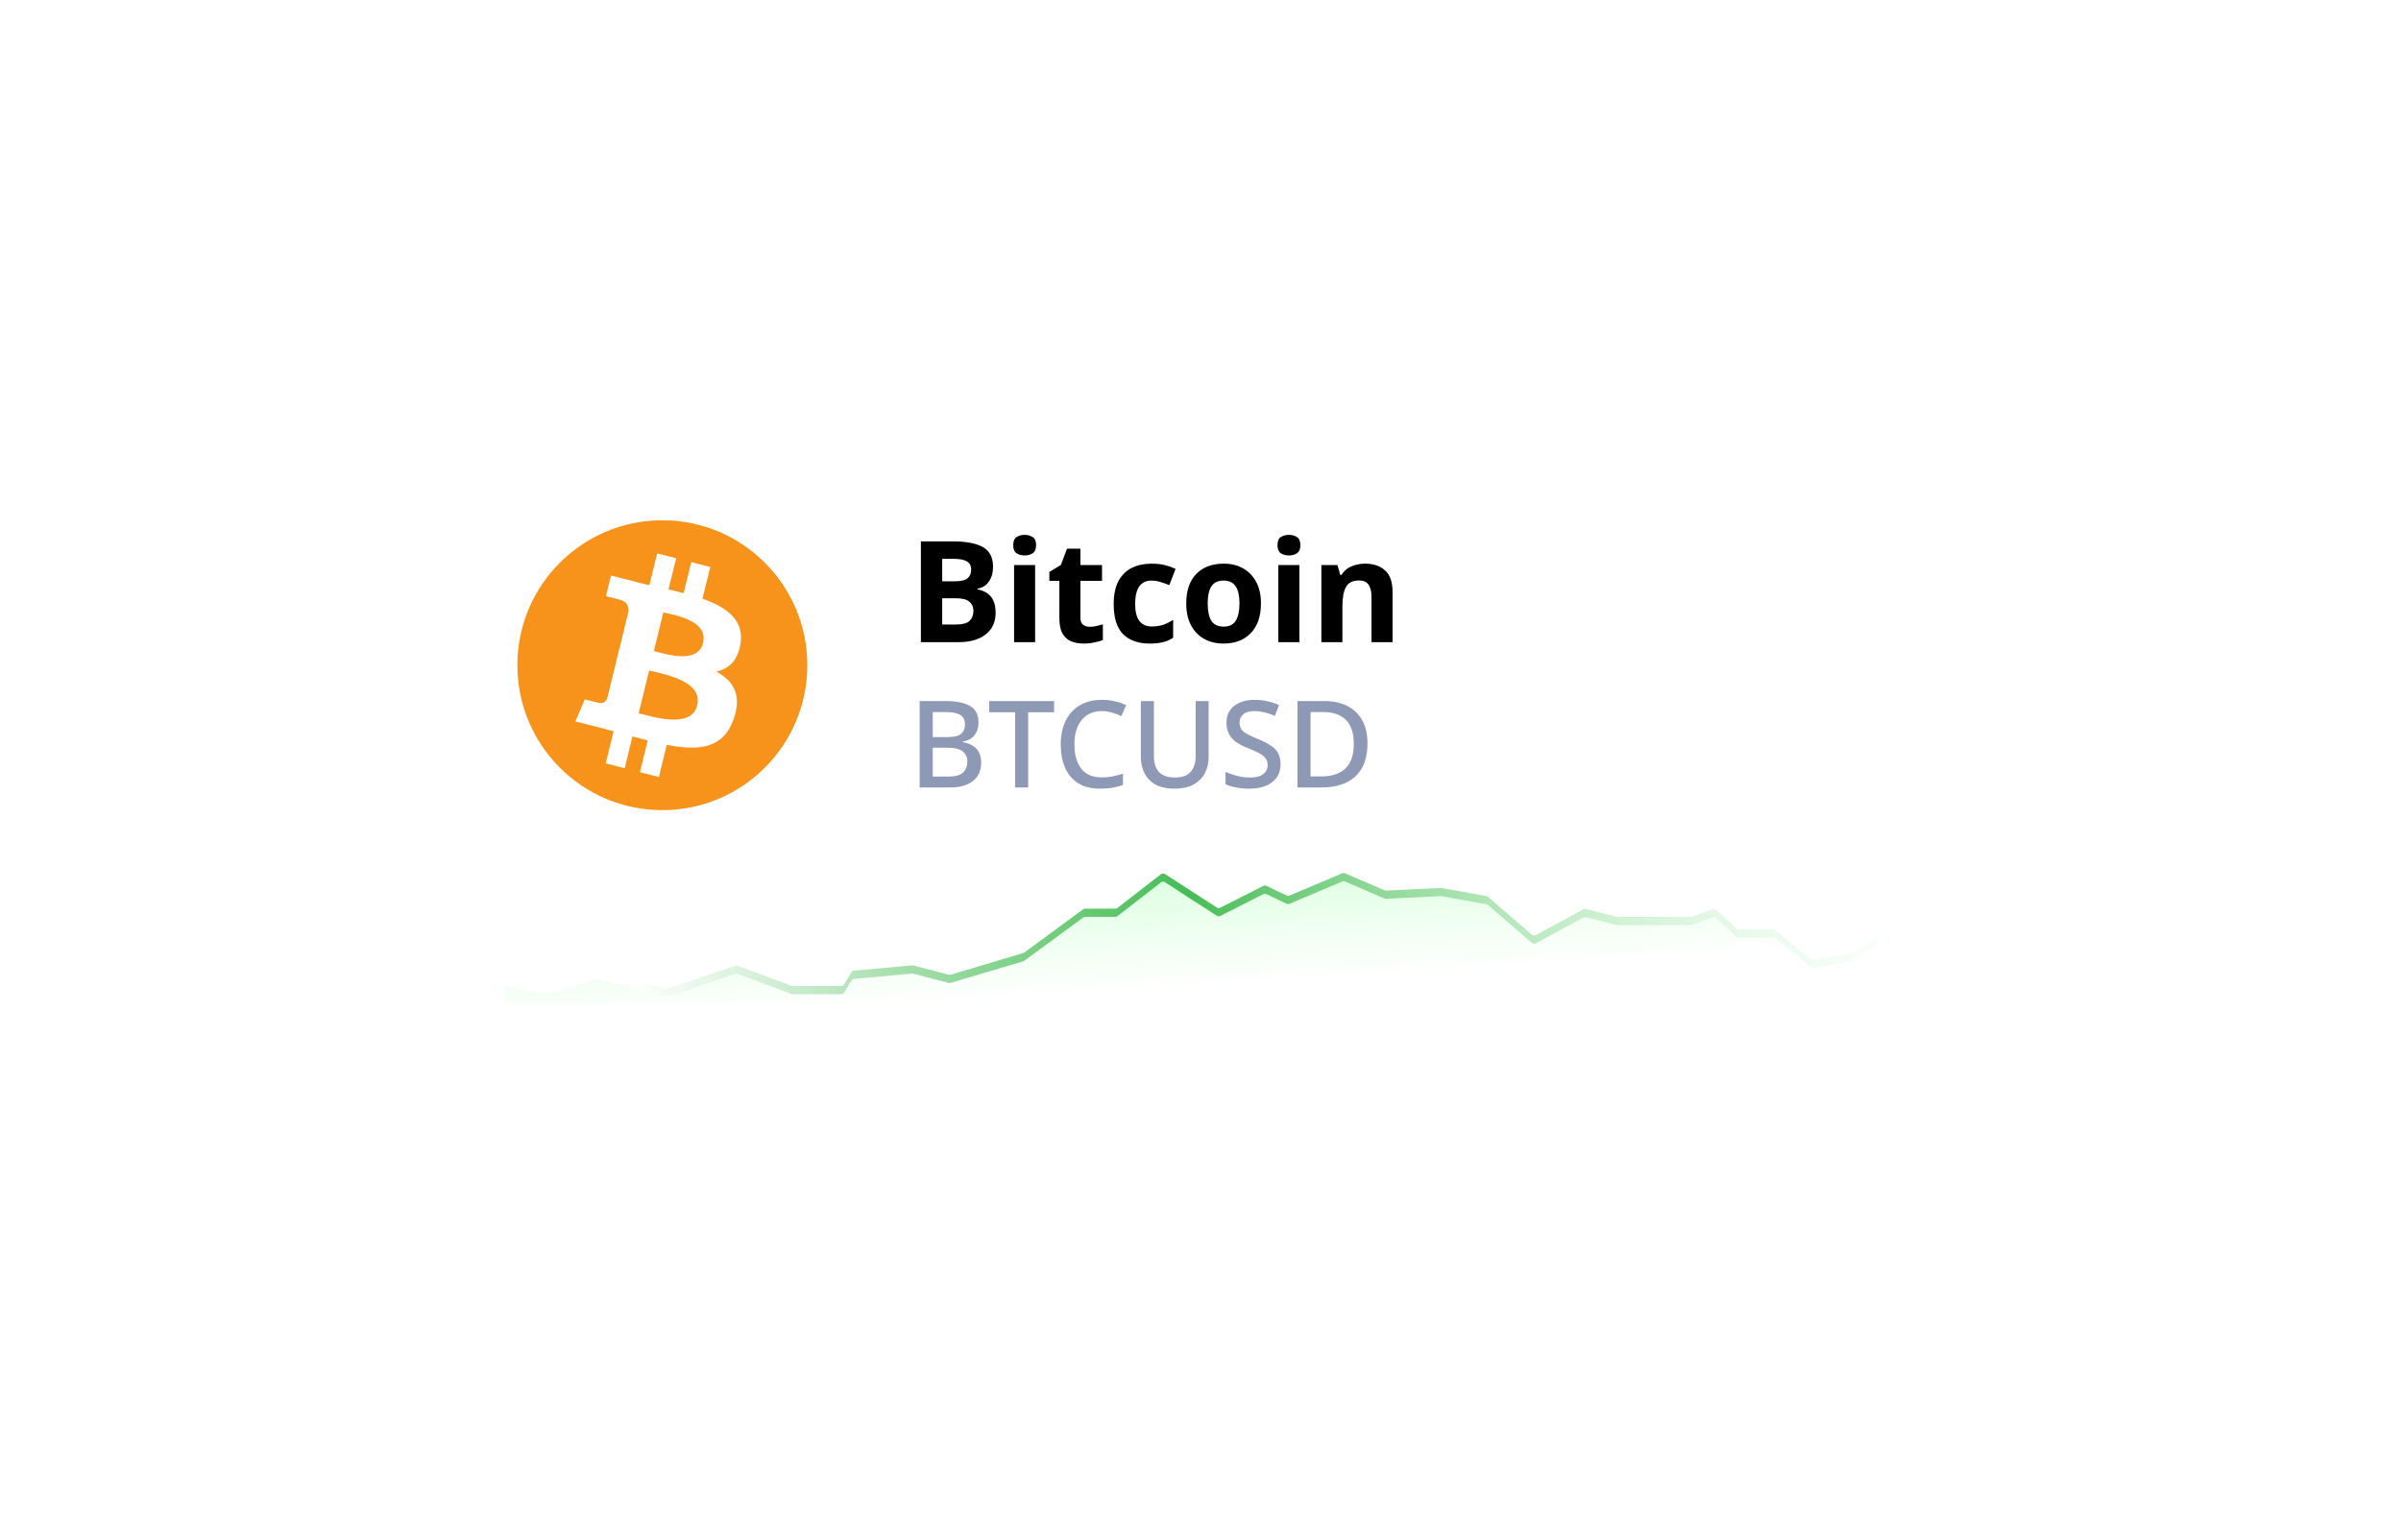 <svg width="265" height="170" viewBox="0 0 265 170" fill="none" xmlns="http://www.w3.org/2000/svg">
<g filter="url(#filter0_d_278_5085)">
<rect x="44.575" y="22.444" width="175.921" height="81.036" rx="8.907" fill="white" shape-rendering="crispEdges"/>
<g filter="url(#filter1_d_278_5085)">
<circle cx="73.102" cy="49.578" r="16" fill="#F7931A"/>
<path d="M81.74 47.158C82.117 44.559 80.188 43.176 77.531 42.234L78.393 38.733L76.291 38.2L75.454 41.616L73.779 41.206L74.63 37.768L72.531 37.236L71.669 40.748L70.334 40.427V40.415L67.434 39.675L66.876 41.961C66.876 41.961 68.428 42.331 68.406 42.345C69.254 42.567 69.4 43.136 69.374 43.583L68.406 47.593L68.623 47.667L68.392 47.616L67.021 53.223C66.924 53.482 66.658 53.878 66.061 53.718C66.086 53.755 64.545 53.348 64.545 53.348L63.502 55.785L66.231 56.479L67.725 56.872L66.851 60.424L68.95 60.956L69.799 57.441L71.487 57.888L70.625 61.389L72.724 61.921L73.586 58.369C77.165 59.063 79.861 58.791 80.989 55.486C81.899 52.825 80.941 51.305 79.06 50.289C80.431 49.981 81.463 49.053 81.729 47.158H81.74ZM76.947 54.014C76.305 56.675 71.912 55.227 70.491 54.88L71.644 50.166C73.064 50.536 77.628 51.242 76.947 54.003V54.014ZM77.592 47.121C77.009 49.535 73.344 48.31 72.168 48.012L73.212 43.745C74.399 44.041 78.209 44.61 77.592 47.123V47.121Z" fill="white"/>
</g>
<path d="M105.099 37.903C106.585 37.903 107.708 38.111 108.466 38.526C109.225 38.942 109.604 39.675 109.604 40.724C109.604 41.358 109.453 41.893 109.152 42.33C108.861 42.766 108.44 43.031 107.89 43.125V43.203C108.264 43.276 108.601 43.405 108.903 43.593C109.204 43.779 109.443 44.05 109.62 44.403C109.796 44.756 109.885 45.224 109.885 45.806C109.885 46.814 109.521 47.604 108.794 48.175C108.066 48.747 107.069 49.033 105.801 49.033H101.639V37.903H105.099ZM105.364 42.314C106.05 42.314 106.523 42.205 106.783 41.987C107.053 41.769 107.188 41.452 107.188 41.036C107.188 40.61 107.032 40.303 106.72 40.116C106.409 39.929 105.915 39.836 105.24 39.836H103.993V42.314H105.364ZM103.993 44.185V47.084H105.536C106.242 47.084 106.736 46.949 107.017 46.679C107.297 46.398 107.437 46.029 107.437 45.572C107.437 45.156 107.292 44.824 107.001 44.575C106.72 44.315 106.206 44.185 105.458 44.185H103.993ZM113.094 37.186C113.437 37.186 113.733 37.269 113.982 37.435C114.232 37.591 114.357 37.887 114.357 38.324C114.357 38.75 114.232 39.046 113.982 39.212C113.733 39.379 113.437 39.462 113.094 39.462C112.741 39.462 112.439 39.379 112.19 39.212C111.951 39.046 111.831 38.75 111.831 38.324C111.831 37.887 111.951 37.591 112.19 37.435C112.439 37.269 112.741 37.186 113.094 37.186ZM114.247 40.522V49.033H111.925V40.522H114.247ZM120.259 47.334C120.519 47.334 120.769 47.308 121.008 47.256C121.247 47.204 121.486 47.141 121.725 47.069V48.799C121.475 48.903 121.164 48.991 120.789 49.064C120.426 49.147 120.026 49.188 119.589 49.188C119.08 49.188 118.623 49.105 118.217 48.939C117.823 48.773 117.506 48.487 117.267 48.082C117.038 47.666 116.924 47.094 116.924 46.367V42.267H115.817V41.285L117.095 40.506L117.765 38.713H119.246V40.522H121.631V42.267H119.246V46.367C119.246 46.689 119.34 46.934 119.527 47.1C119.714 47.256 119.958 47.334 120.259 47.334ZM126.894 49.188C125.626 49.188 124.644 48.84 123.947 48.144C123.262 47.438 122.919 46.331 122.919 44.824C122.919 43.785 123.095 42.938 123.449 42.283C123.802 41.628 124.29 41.145 124.914 40.833C125.548 40.522 126.275 40.366 127.096 40.366C127.678 40.366 128.182 40.423 128.608 40.537C129.045 40.651 129.424 40.787 129.746 40.943L129.06 42.735C128.697 42.59 128.354 42.47 128.032 42.377C127.72 42.283 127.408 42.236 127.096 42.236C125.891 42.236 125.288 43.094 125.288 44.808C125.288 45.66 125.444 46.289 125.756 46.694C126.078 47.1 126.525 47.302 127.096 47.302C127.585 47.302 128.016 47.24 128.39 47.115C128.764 46.98 129.128 46.798 129.481 46.57V48.549C129.128 48.778 128.754 48.939 128.359 49.033C127.974 49.137 127.486 49.188 126.894 49.188ZM139.172 44.762C139.172 46.175 138.798 47.266 138.049 48.035C137.312 48.804 136.304 49.188 135.025 49.188C134.236 49.188 133.529 49.017 132.905 48.674C132.292 48.331 131.809 47.832 131.456 47.178C131.102 46.513 130.926 45.707 130.926 44.762C130.926 43.348 131.295 42.262 132.032 41.504C132.77 40.745 133.784 40.366 135.072 40.366C135.872 40.366 136.579 40.537 137.192 40.88C137.805 41.223 138.288 41.722 138.642 42.377C138.995 43.021 139.172 43.816 139.172 44.762ZM133.295 44.762C133.295 45.603 133.43 46.242 133.7 46.679C133.981 47.105 134.433 47.318 135.057 47.318C135.67 47.318 136.111 47.105 136.382 46.679C136.662 46.242 136.802 45.603 136.802 44.762C136.802 43.92 136.662 43.291 136.382 42.875C136.111 42.449 135.664 42.236 135.041 42.236C134.428 42.236 133.981 42.449 133.7 42.875C133.43 43.291 133.295 43.92 133.295 44.762ZM142.26 37.186C142.603 37.186 142.899 37.269 143.149 37.435C143.398 37.591 143.523 37.887 143.523 38.324C143.523 38.75 143.398 39.046 143.149 39.212C142.899 39.379 142.603 39.462 142.26 39.462C141.907 39.462 141.606 39.379 141.356 39.212C141.117 39.046 140.998 38.75 140.998 38.324C140.998 37.887 141.117 37.591 141.356 37.435C141.606 37.269 141.907 37.186 142.26 37.186ZM143.414 40.522V49.033H141.091V40.522H143.414ZM150.673 40.366C151.587 40.366 152.32 40.615 152.871 41.114C153.422 41.602 153.697 42.392 153.697 43.483V49.033H151.374V44.06C151.374 43.447 151.265 42.99 151.047 42.688C150.829 42.377 150.481 42.221 150.003 42.221C149.296 42.221 148.813 42.465 148.553 42.953C148.293 43.431 148.163 44.122 148.163 45.026V49.033H145.841V40.522H147.618L147.929 41.613H148.054C148.324 41.176 148.693 40.859 149.161 40.662C149.639 40.465 150.143 40.366 150.673 40.366Z" fill="black"/>
<path d="M104.298 55.534C105.509 55.534 106.426 55.713 107.05 56.069C107.682 56.425 107.999 57.04 107.999 57.913C107.999 58.474 107.847 58.941 107.544 59.316C107.25 59.681 106.827 59.912 106.275 60.01V60.077C106.649 60.139 106.988 60.255 107.29 60.425C107.602 60.594 107.847 60.834 108.025 61.146C108.203 61.449 108.293 61.85 108.293 62.349C108.293 63.213 107.99 63.885 107.384 64.366C106.778 64.838 105.959 65.074 104.926 65.074H101.505V55.534H104.298ZM104.538 59.516C105.286 59.516 105.798 59.396 106.075 59.155C106.36 58.915 106.502 58.559 106.502 58.086C106.502 57.614 106.333 57.276 105.994 57.071C105.656 56.857 105.117 56.75 104.378 56.75H102.948V59.516H104.538ZM102.948 60.692V63.872H104.698C105.464 63.872 105.999 63.72 106.302 63.417C106.614 63.115 106.769 62.714 106.769 62.215C106.769 61.761 106.609 61.395 106.288 61.119C105.977 60.834 105.415 60.692 104.605 60.692H102.948ZM113.48 65.074H112.037V56.777H109.178V55.534H116.339V56.777H113.48V65.074ZM121.616 56.643C120.663 56.643 119.919 56.973 119.385 57.632C118.85 58.282 118.583 59.178 118.583 60.318C118.583 61.449 118.833 62.34 119.331 62.99C119.83 63.64 120.587 63.965 121.603 63.965C122.013 63.965 122.404 63.93 122.779 63.858C123.162 63.778 123.549 63.676 123.941 63.551V64.794C123.567 64.936 123.184 65.039 122.792 65.101C122.409 65.172 121.955 65.208 121.429 65.208C120.449 65.208 119.639 65.007 118.997 64.607C118.356 64.197 117.875 63.627 117.554 62.896C117.234 62.157 117.073 61.293 117.073 60.304C117.073 59.342 117.247 58.492 117.594 57.752C117.951 57.013 118.467 56.438 119.144 56.029C119.821 55.61 120.65 55.401 121.63 55.401C122.111 55.401 122.578 55.454 123.032 55.561C123.496 55.659 123.919 55.802 124.302 55.989L123.767 57.191C123.456 57.049 123.117 56.924 122.752 56.817C122.396 56.701 122.017 56.643 121.616 56.643ZM133.398 61.707C133.398 62.366 133.26 62.963 132.984 63.498C132.708 64.023 132.289 64.442 131.728 64.754C131.176 65.056 130.472 65.208 129.617 65.208C128.406 65.208 127.484 64.887 126.851 64.246C126.228 63.596 125.916 62.74 125.916 61.681V55.534H127.359V61.614C127.359 63.19 128.134 63.979 129.684 63.979C130.485 63.979 131.064 63.765 131.421 63.337C131.786 62.91 131.968 62.331 131.968 61.6V55.534H133.398V61.707ZM141.338 62.495C141.338 63.342 141.031 64.005 140.416 64.486C139.802 64.967 138.96 65.208 137.891 65.208C137.375 65.208 136.885 65.163 136.421 65.074C135.967 64.994 135.58 64.874 135.259 64.713V63.351C135.615 63.511 136.034 63.658 136.515 63.792C136.996 63.916 137.486 63.979 137.985 63.979C138.626 63.979 139.107 63.854 139.428 63.605C139.748 63.355 139.909 63.021 139.909 62.602C139.909 62.309 139.833 62.063 139.682 61.868C139.539 61.663 139.312 61.476 139 61.306C138.688 61.137 138.279 60.95 137.771 60.745C137.299 60.567 136.88 60.358 136.515 60.117C136.159 59.877 135.878 59.578 135.673 59.222C135.468 58.866 135.366 58.429 135.366 57.913C135.366 57.129 135.651 56.514 136.221 56.069C136.791 55.623 137.539 55.401 138.466 55.401C138.982 55.401 139.459 55.454 139.895 55.561C140.341 55.659 140.764 55.797 141.165 55.975L140.71 57.164C140.345 57.013 139.971 56.888 139.588 56.79C139.214 56.692 138.826 56.643 138.426 56.643C137.9 56.643 137.499 56.759 137.223 56.991C136.947 57.222 136.809 57.525 136.809 57.899C136.809 58.193 136.876 58.443 137.009 58.648C137.143 58.843 137.357 59.022 137.651 59.182C137.945 59.342 138.332 59.52 138.813 59.716C139.348 59.93 139.802 60.157 140.176 60.398C140.559 60.629 140.848 60.914 141.044 61.253C141.24 61.583 141.338 61.997 141.338 62.495ZM150.929 60.211C150.929 61.823 150.484 63.039 149.593 63.858C148.711 64.669 147.473 65.074 145.878 65.074H143.206V55.534H146.159C147.13 55.534 147.972 55.713 148.684 56.069C149.397 56.425 149.949 56.951 150.341 57.645C150.733 58.331 150.929 59.186 150.929 60.211ZM149.419 60.251C149.419 59.048 149.125 58.167 148.537 57.605C147.958 57.035 147.134 56.75 146.066 56.75H144.649V63.858H145.812C148.217 63.858 149.419 62.656 149.419 60.251Z" fill="#8D99B5"/>
<path d="M60.217 86.979L55.709 86.082V87.685C55.709 87.903 55.886 88.08 56.104 88.08H206.73C206.948 88.08 207.124 87.903 207.124 87.685V81.505L204.641 83.282C204.592 83.318 204.536 83.341 204.476 83.351L200.139 84.07C200.027 84.088 199.912 84.057 199.825 83.985L195.98 80.831C195.909 80.773 195.821 80.742 195.729 80.742H191.929C191.832 80.742 191.738 80.706 191.666 80.641L189.396 78.61C189.288 78.513 189.136 78.483 188.999 78.532L186.727 79.346C186.685 79.361 186.64 79.369 186.594 79.369H178.528C178.495 79.369 178.462 79.365 178.43 79.356L175.047 78.491C174.951 78.467 174.849 78.479 174.762 78.527L169.51 81.375C169.366 81.453 169.188 81.434 169.064 81.326L164.237 77.151C164.184 77.104 164.118 77.073 164.049 77.061L159.084 76.172C159.055 76.167 159.025 76.165 158.995 76.166L152.993 76.465C152.933 76.468 152.873 76.457 152.817 76.433L148.452 74.552C148.353 74.51 148.242 74.51 148.143 74.551L142.323 77.011C142.219 77.055 142.101 77.052 141.999 77.003L139.777 75.943C139.666 75.89 139.538 75.891 139.428 75.947L134.688 78.35C134.563 78.414 134.414 78.406 134.296 78.33L128.583 74.638C128.442 74.547 128.259 74.555 128.127 74.657L123.339 78.37C123.27 78.424 123.185 78.453 123.097 78.453H119.781C119.697 78.453 119.615 78.48 119.547 78.53L113.057 83.295C113.02 83.322 112.979 83.343 112.936 83.355L104.923 85.746C104.854 85.766 104.78 85.768 104.71 85.749L100.792 84.727C100.747 84.715 100.701 84.711 100.656 84.715L94.272 85.301C94.148 85.313 94.036 85.382 93.972 85.489L93.167 86.809C93.095 86.926 92.968 86.998 92.83 86.998H87.496C87.449 86.998 87.402 86.99 87.358 86.973L81.418 84.758C81.333 84.726 81.239 84.725 81.153 84.754L73.725 87.266C73.652 87.29 73.574 87.293 73.499 87.274L66.046 85.347C65.977 85.329 65.904 85.33 65.835 85.351L60.407 86.97C60.346 86.988 60.28 86.991 60.217 86.979Z" fill="url(#paint0_linear_278_5085)"/>
<path d="M60.217 87.885L55.709 86.989V88.591C55.709 88.809 55.886 88.986 56.104 88.986H206.73C206.948 88.986 207.124 88.809 207.124 88.591V82.411L204.641 84.189C204.592 84.224 204.536 84.247 204.476 84.257L200.139 84.976C200.027 84.994 199.912 84.964 199.825 84.891L195.98 81.738C195.909 81.68 195.821 81.648 195.729 81.648H191.929C191.832 81.648 191.738 81.612 191.666 81.547L189.396 79.516C189.288 79.419 189.136 79.39 188.999 79.438L186.727 80.252C186.685 80.267 186.64 80.275 186.594 80.275H178.528C178.495 80.275 178.462 80.271 178.43 80.263L175.047 79.398C174.951 79.373 174.849 79.386 174.762 79.433L169.51 82.281C169.366 82.359 169.188 82.34 169.064 82.233L164.237 78.057C164.184 78.01 164.118 77.979 164.049 77.967L159.084 77.078C159.055 77.073 159.025 77.071 158.995 77.073L152.993 77.371C152.933 77.374 152.873 77.363 152.817 77.339L148.452 75.459C148.353 75.416 148.242 75.416 148.143 75.457L142.323 77.917C142.219 77.961 142.101 77.958 141.999 77.91L139.777 76.849C139.666 76.796 139.538 76.798 139.428 76.853L134.688 79.257C134.563 79.32 134.414 79.312 134.296 79.236L128.583 75.544C128.442 75.453 128.259 75.461 128.127 75.563L123.339 79.276C123.27 79.33 123.185 79.359 123.097 79.359H119.781C119.697 79.359 119.615 79.386 119.547 79.436L113.057 84.201C113.02 84.228 112.979 84.249 112.936 84.262L104.923 86.652C104.854 86.672 104.78 86.674 104.71 86.656L100.792 85.633C100.747 85.621 100.701 85.618 100.656 85.622L94.272 86.207C94.148 86.219 94.036 86.288 93.972 86.395L93.167 87.715C93.095 87.832 92.968 87.904 92.83 87.904H87.496C87.449 87.904 87.402 87.896 87.358 87.879L81.418 85.664C81.333 85.633 81.239 85.631 81.153 85.66L73.725 88.172C73.652 88.196 73.574 88.199 73.499 88.18L66.046 86.253C65.977 86.235 65.904 86.237 65.835 86.257L60.407 87.876C60.346 87.894 60.28 87.898 60.217 87.885Z" fill="url(#paint1_linear_278_5085)"/>
</g>
<defs>
<filter id="filter0_d_278_5085" x="0.847" y="0.58" width="263.377" height="168.493" filterUnits="userSpaceOnUse" color-interpolation-filters="sRGB">
<feFlood flood-opacity="0" result="BackgroundImageFix"/>
<feColorMatrix in="SourceAlpha" type="matrix" values="0 0 0 0 0 0 0 0 0 0 0 0 0 0 0 0 0 0 127 0" result="hardAlpha"/>
<feOffset dy="21.864"/>
<feGaussianBlur stdDeviation="21.864"/>
<feComposite in2="hardAlpha" operator="out"/>
<feColorMatrix type="matrix" values="0 0 0 0 0 0 0 0 0 0.112 0 0 0 0 0.385 0 0 0 0.2 0"/>
<feBlend mode="normal" in2="BackgroundImageFix" result="effect1_dropShadow_278_5085"/>
<feBlend mode="normal" in="SourceGraphic" in2="effect1_dropShadow_278_5085" result="shape"/>
</filter>
<filter id="filter1_d_278_5085" x="47.102" y="25.578" width="52" height="52" filterUnits="userSpaceOnUse" color-interpolation-filters="sRGB">
<feFlood flood-opacity="0" result="BackgroundImageFix"/>
<feColorMatrix in="SourceAlpha" type="matrix" values="0 0 0 0 0 0 0 0 0 0 0 0 0 0 0 0 0 0 127 0" result="hardAlpha"/>
<feOffset dy="2"/>
<feGaussianBlur stdDeviation="5"/>
<feComposite in2="hardAlpha" operator="out"/>
<feColorMatrix type="matrix" values="0 0 0 0 0.892 0 0 0 0 0.737 0 0 0 0 0.55 0 0 0 1 0"/>
<feBlend mode="normal" in2="BackgroundImageFix" result="effect1_dropShadow_278_5085"/>
<feBlend mode="normal" in="SourceGraphic" in2="effect1_dropShadow_278_5085" result="shape"/>
</filter>
<linearGradient id="paint0_linear_278_5085" x1="207.124" y1="74.486" x2="69.807" y2="74.486" gradientUnits="userSpaceOnUse">
<stop stop-color="#E8FFEB" stop-opacity="0.289"/>
<stop offset="0.554" stop-color="#46BD54"/>
<stop offset="1" stop-color="#46BD54" stop-opacity="0"/>
</linearGradient>
<linearGradient id="paint1_linear_278_5085" x1="128.745" y1="72.888" x2="129.609" y2="87.226" gradientUnits="userSpaceOnUse">
<stop offset="0.226" stop-color="#E1FFE4"/>
<stop offset="1" stop-color="white"/>
</linearGradient>
</defs>
</svg>
